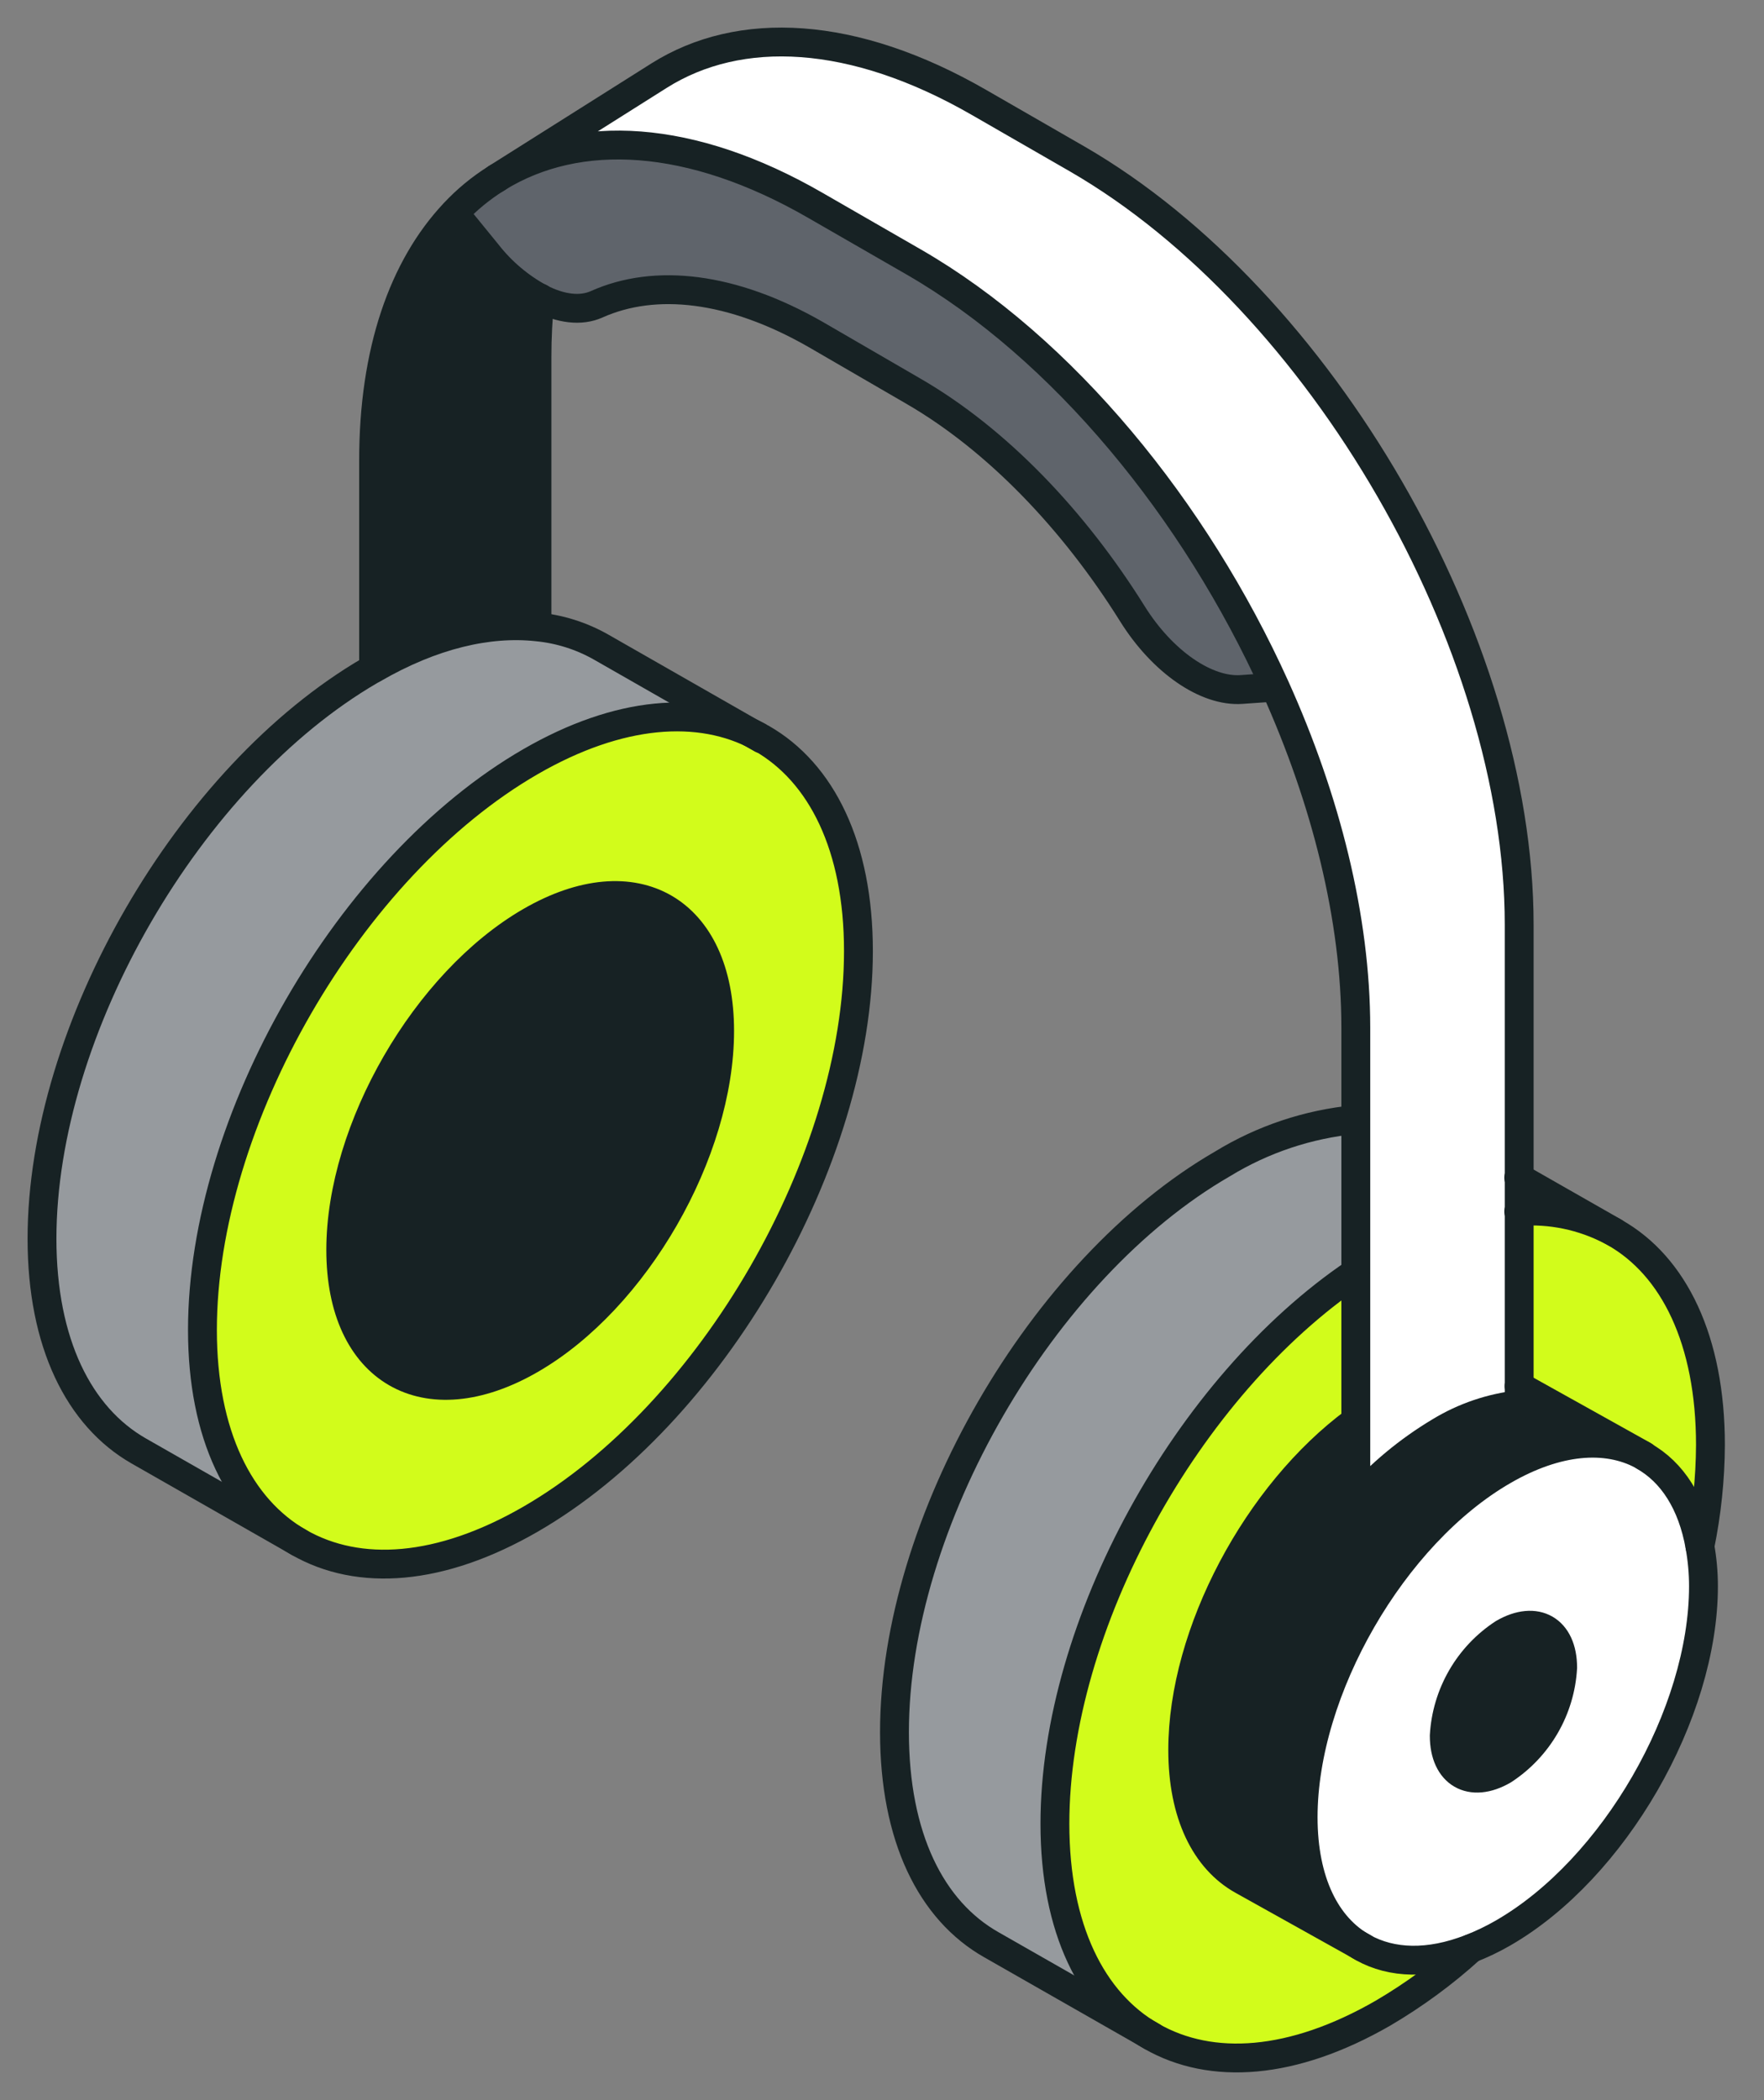 <svg width="42" height="50" viewBox="0 0 42 50" fill="none" xmlns="http://www.w3.org/2000/svg">
<rect x="0" y="0" width="42" height="50" fill="#808080" stroke="none"/>
<path d="M18.066 17.538L18.137 17.579C19.558 18.394 20.439 20.147 20.439 22.644C20.439 27.623 16.942 33.681 12.631 36.168C10.48 37.411 8.532 37.541 7.122 36.724C5.713 35.907 4.82 34.159 4.82 31.662C4.82 26.683 8.315 20.625 12.631 18.133C14.743 16.904 16.661 16.779 18.066 17.538ZM12.631 32.367C15.123 30.926 17.134 27.431 17.134 24.546C17.134 21.66 15.123 20.497 12.631 21.939C10.139 23.381 8.113 26.88 8.113 29.759C8.113 32.637 10.134 33.807 12.631 32.367Z" fill="#D2FC1B"/>
<path d="M10.81 5.078L11.593 6.039C11.935 6.476 12.363 6.837 12.851 7.101C12.804 7.57 12.782 8.042 12.785 8.513V14.921C11.641 14.802 10.306 15.106 8.895 15.918V10.966C8.895 8.362 9.599 6.362 10.81 5.078Z" fill="#172224"/>
<path d="M27.43 48.484L23.61 46.304C22.166 45.489 21.297 43.736 21.297 41.237C21.297 36.258 24.794 30.202 29.107 27.71C30.067 27.123 31.148 26.762 32.267 26.655V30.303C28.263 33.003 25.116 38.695 25.116 43.42C25.116 45.917 25.995 47.672 27.43 48.484Z" fill="#969A9E"/>
<path d="M19.423 4.893C16.448 3.179 13.775 3.048 11.871 4.227L15.695 1.801C17.61 0.593 20.311 0.709 23.313 2.439L25.647 3.783C31.46 7.14 36.174 15.3 36.174 22.015V33.443C35.506 33.516 34.863 33.735 34.288 34.084C33.538 34.532 32.862 35.094 32.284 35.75V24.468C32.284 21.861 31.572 19.037 30.364 16.36C28.46 12.142 25.316 8.289 21.759 6.238L19.423 4.893Z" fill="white"/>
<path d="M11.591 6.039L10.809 5.078C11.103 4.762 11.437 4.486 11.802 4.256L11.848 4.226C13.763 3.048 16.445 3.174 19.42 4.892L21.752 6.238C25.308 8.298 28.452 12.142 30.356 16.36L29.571 16.415C28.734 16.476 27.683 15.76 26.965 14.607C25.576 12.385 23.75 10.467 21.752 9.311L19.42 7.963C17.422 6.819 15.596 6.622 14.207 7.243C13.827 7.414 13.346 7.355 12.859 7.101C12.368 6.838 11.936 6.476 11.591 6.039Z" fill="#5F646B"/>
<path d="M7.122 36.724L3.302 34.543C1.881 33.731 1 31.978 1 29.491C1 24.509 4.504 18.47 8.81 15.964L8.888 15.92C10.298 15.103 11.634 14.803 12.778 14.922C13.32 14.974 13.844 15.139 14.316 15.408L18.065 17.55C16.66 16.79 14.742 16.925 12.63 18.145C8.314 20.637 4.819 26.694 4.819 31.674C4.819 34.159 5.691 35.912 7.122 36.724Z" fill="#969A9E"/>
<path d="M36.16 28.834V28.038L38.449 29.337L38.375 29.299C37.695 28.939 36.928 28.778 36.16 28.834Z" fill="white"/>
<path d="M17.132 24.546C17.132 27.427 15.111 30.926 12.619 32.367C10.127 33.809 8.102 32.64 8.102 29.759C8.102 26.878 10.131 23.379 12.628 21.939C15.125 20.5 17.132 21.665 17.132 24.546Z" fill="#172224"/>
<path d="M32.464 46.368C33.151 46.75 34.034 46.778 35.025 46.393C34.383 46.976 33.683 47.49 32.935 47.929C30.784 49.171 28.837 49.302 27.427 48.482C26.017 47.663 25.125 45.917 25.125 43.42C25.125 38.695 28.272 33.004 32.276 30.303V33.839C29.956 35.548 28.169 38.873 28.169 41.663C28.169 43.198 28.713 44.274 29.592 44.764L32.464 46.368Z" fill="#D2FC1B"/>
<path d="M40.475 36.813C40.529 37.128 40.556 37.446 40.555 37.766C40.555 40.804 38.422 44.5 35.788 46.02C35.538 46.165 35.277 46.29 35.008 46.395C34.017 46.779 33.133 46.752 32.447 46.37C31.568 45.878 31.023 44.802 31.023 43.267C31.023 40.23 33.156 36.532 35.788 35.013C37.074 34.269 38.234 34.196 39.097 34.644L39.131 34.662C39.825 35.042 40.303 35.779 40.475 36.813ZM35.788 42.143C36.198 41.876 36.539 41.516 36.784 41.092C37.029 40.668 37.17 40.193 37.198 39.704C37.198 38.802 36.566 38.438 35.788 38.889C35.378 39.157 35.037 39.517 34.792 39.941C34.547 40.364 34.406 40.84 34.378 41.328C34.387 42.226 35.021 42.592 35.797 42.141L35.788 42.143Z" fill="white"/>
<path d="M31.032 43.265C31.032 44.8 31.577 45.876 32.456 46.368L29.584 44.766C28.705 44.276 28.16 43.201 28.16 41.665C28.16 38.882 29.947 35.55 32.268 33.841V35.752C32.846 35.097 33.523 34.535 34.273 34.086C34.847 33.737 35.49 33.519 36.158 33.445V33.003C36.195 33.019 38.783 34.461 39.106 34.644C38.25 34.187 37.083 34.269 35.797 35.013C33.165 36.53 31.032 40.228 31.032 43.265Z" fill="#172224"/>
<path d="M37.206 39.702C37.179 40.19 37.037 40.666 36.792 41.089C36.547 41.513 36.206 41.873 35.796 42.141C35.021 42.599 34.387 42.226 34.387 41.326C34.414 40.838 34.556 40.362 34.801 39.938C35.045 39.515 35.387 39.154 35.796 38.887C36.584 38.436 37.206 38.8 37.206 39.702Z" fill="#172224"/>
<path d="M36.16 33.001V28.834C36.923 28.777 37.687 28.936 38.364 29.292L38.437 29.331C39.867 30.129 40.725 31.898 40.725 34.395C40.722 35.207 40.639 36.017 40.476 36.814C40.295 35.782 39.817 35.045 39.133 34.663C39.142 34.66 36.197 33.017 36.16 33.001Z" fill="#D2FC1B"/>
<path d="M30.35 16.36L29.565 16.415C28.727 16.477 27.677 15.761 26.958 14.607C25.569 12.385 23.743 10.467 21.745 9.312L19.422 7.964C17.425 6.82 15.598 6.623 14.21 7.243C13.83 7.415 13.351 7.353 12.862 7.101C12.374 6.837 11.945 6.476 11.603 6.039L10.82 5.078" stroke="#172224" stroke-width="0.687" stroke-linecap="round" stroke-linejoin="round"/>
<path d="M18.066 17.539C16.661 16.779 14.743 16.914 12.631 18.134C8.315 20.626 4.82 26.683 4.82 31.663C4.82 34.159 5.699 35.912 7.122 36.725C8.546 37.537 10.48 37.411 12.631 36.169C16.942 33.681 20.439 27.624 20.439 22.644C20.439 20.147 19.558 18.394 18.137 17.58" stroke="#172224" stroke-width="0.687" stroke-linecap="round" stroke-linejoin="round"/>
<path d="M17.134 24.546C17.134 21.665 15.123 20.497 12.631 21.939C10.139 23.381 8.113 26.88 8.113 29.759C8.113 32.638 10.134 33.807 12.631 32.367C15.127 30.928 17.134 27.431 17.134 24.546Z" stroke="#172224" stroke-width="0.687" stroke-linecap="round" stroke-linejoin="round"/>
<path d="M7.122 36.724L3.302 34.544C1.881 33.731 1 31.978 1 29.491C1 24.509 4.504 18.47 8.81 15.964L8.888 15.921C10.298 15.104 11.634 14.802 12.778 14.923C13.32 14.974 13.844 15.139 14.316 15.408L18.136 17.591" stroke="#172224" stroke-width="0.687" stroke-linecap="round" stroke-linejoin="round"/>
<path d="M40.474 36.814C40.636 36.021 40.721 35.214 40.725 34.404C40.725 31.907 39.856 30.138 38.437 29.34L38.364 29.301C37.687 28.945 36.923 28.787 36.16 28.843" stroke="#172224" stroke-width="0.687" stroke-linecap="round" stroke-linejoin="round"/>
<path d="M32.269 30.303C28.264 33.004 25.117 38.695 25.117 43.42C25.117 45.917 25.996 47.67 27.419 48.482C28.843 49.295 30.776 49.169 32.928 47.929C33.675 47.49 34.376 46.976 35.017 46.393" stroke="#172224" stroke-width="0.687" stroke-linecap="round" stroke-linejoin="round"/>
<path d="M39.101 34.642C38.245 34.184 37.078 34.267 35.792 35.011C33.16 36.53 31.027 40.228 31.027 43.265C31.027 44.8 31.572 45.876 32.451 46.368C33.137 46.75 34.021 46.778 35.011 46.393C35.281 46.288 35.542 46.163 35.792 46.018C38.426 44.498 40.559 40.803 40.559 37.764C40.559 37.445 40.53 37.127 40.474 36.814C40.291 35.782 39.815 35.045 39.131 34.663" stroke="#172224" stroke-width="0.687" stroke-linecap="round" stroke-linejoin="round"/>
<path d="M12.785 14.911V8.504C12.784 8.032 12.809 7.561 12.858 7.092" stroke="#172224" stroke-width="0.687" stroke-linecap="round" stroke-linejoin="round"/>
<path d="M37.206 39.702C37.206 38.8 36.574 38.436 35.796 38.887C35.387 39.154 35.045 39.515 34.801 39.938C34.556 40.362 34.414 40.838 34.387 41.326C34.387 42.226 35.021 42.592 35.796 42.141C36.206 41.873 36.547 41.513 36.792 41.089C37.037 40.666 37.179 40.19 37.206 39.702Z" stroke="#172224" stroke-width="0.687" stroke-linecap="round" stroke-linejoin="round"/>
<path d="M27.43 48.484L23.61 46.304C22.166 45.489 21.297 43.736 21.297 41.237C21.297 36.258 24.794 30.202 29.107 27.71C30.067 27.123 31.148 26.762 32.267 26.655" stroke="#172224" stroke-width="0.687" stroke-linecap="round" stroke-linejoin="round"/>
<path d="M36.16 28.038L38.437 29.337" stroke="#172224" stroke-width="0.687" stroke-linecap="round" stroke-linejoin="round"/>
<path d="M39.143 34.66C39.143 34.66 36.198 33.017 36.168 33.001" stroke="#172224" stroke-width="0.687" stroke-linecap="round" stroke-linejoin="round"/>
<path d="M32.268 33.839C29.947 35.548 28.16 38.873 28.16 41.663C28.16 43.199 28.705 44.274 29.584 44.764L32.456 46.366" stroke="#172224" stroke-width="0.687" stroke-linecap="round" stroke-linejoin="round"/>
<path d="M11.803 4.256C11.438 4.486 11.104 4.762 10.81 5.078C9.602 6.364 8.895 8.362 8.895 10.966V15.909" stroke="#172224" stroke-width="0.687" stroke-linecap="round" stroke-linejoin="round"/>
<path d="M11.848 4.227L15.692 1.801C17.608 0.593 20.308 0.709 23.31 2.439L25.645 3.783C31.457 7.14 36.171 15.3 36.171 22.015V33.443C35.504 33.516 34.86 33.735 34.286 34.084C33.536 34.532 32.859 35.094 32.281 35.75V24.468C32.281 21.861 31.569 19.037 30.361 16.36C28.457 12.145 25.313 8.289 21.756 6.238L19.42 4.893C16.445 3.174 13.763 3.048 11.848 4.227Z" stroke="#172224" stroke-width="0.687" stroke-linecap="round" stroke-linejoin="round"/>
<path d="M11.851 4.227L11.805 4.256" stroke="#172224" stroke-width="0.687" stroke-linecap="round" stroke-linejoin="round"/>
</svg>
